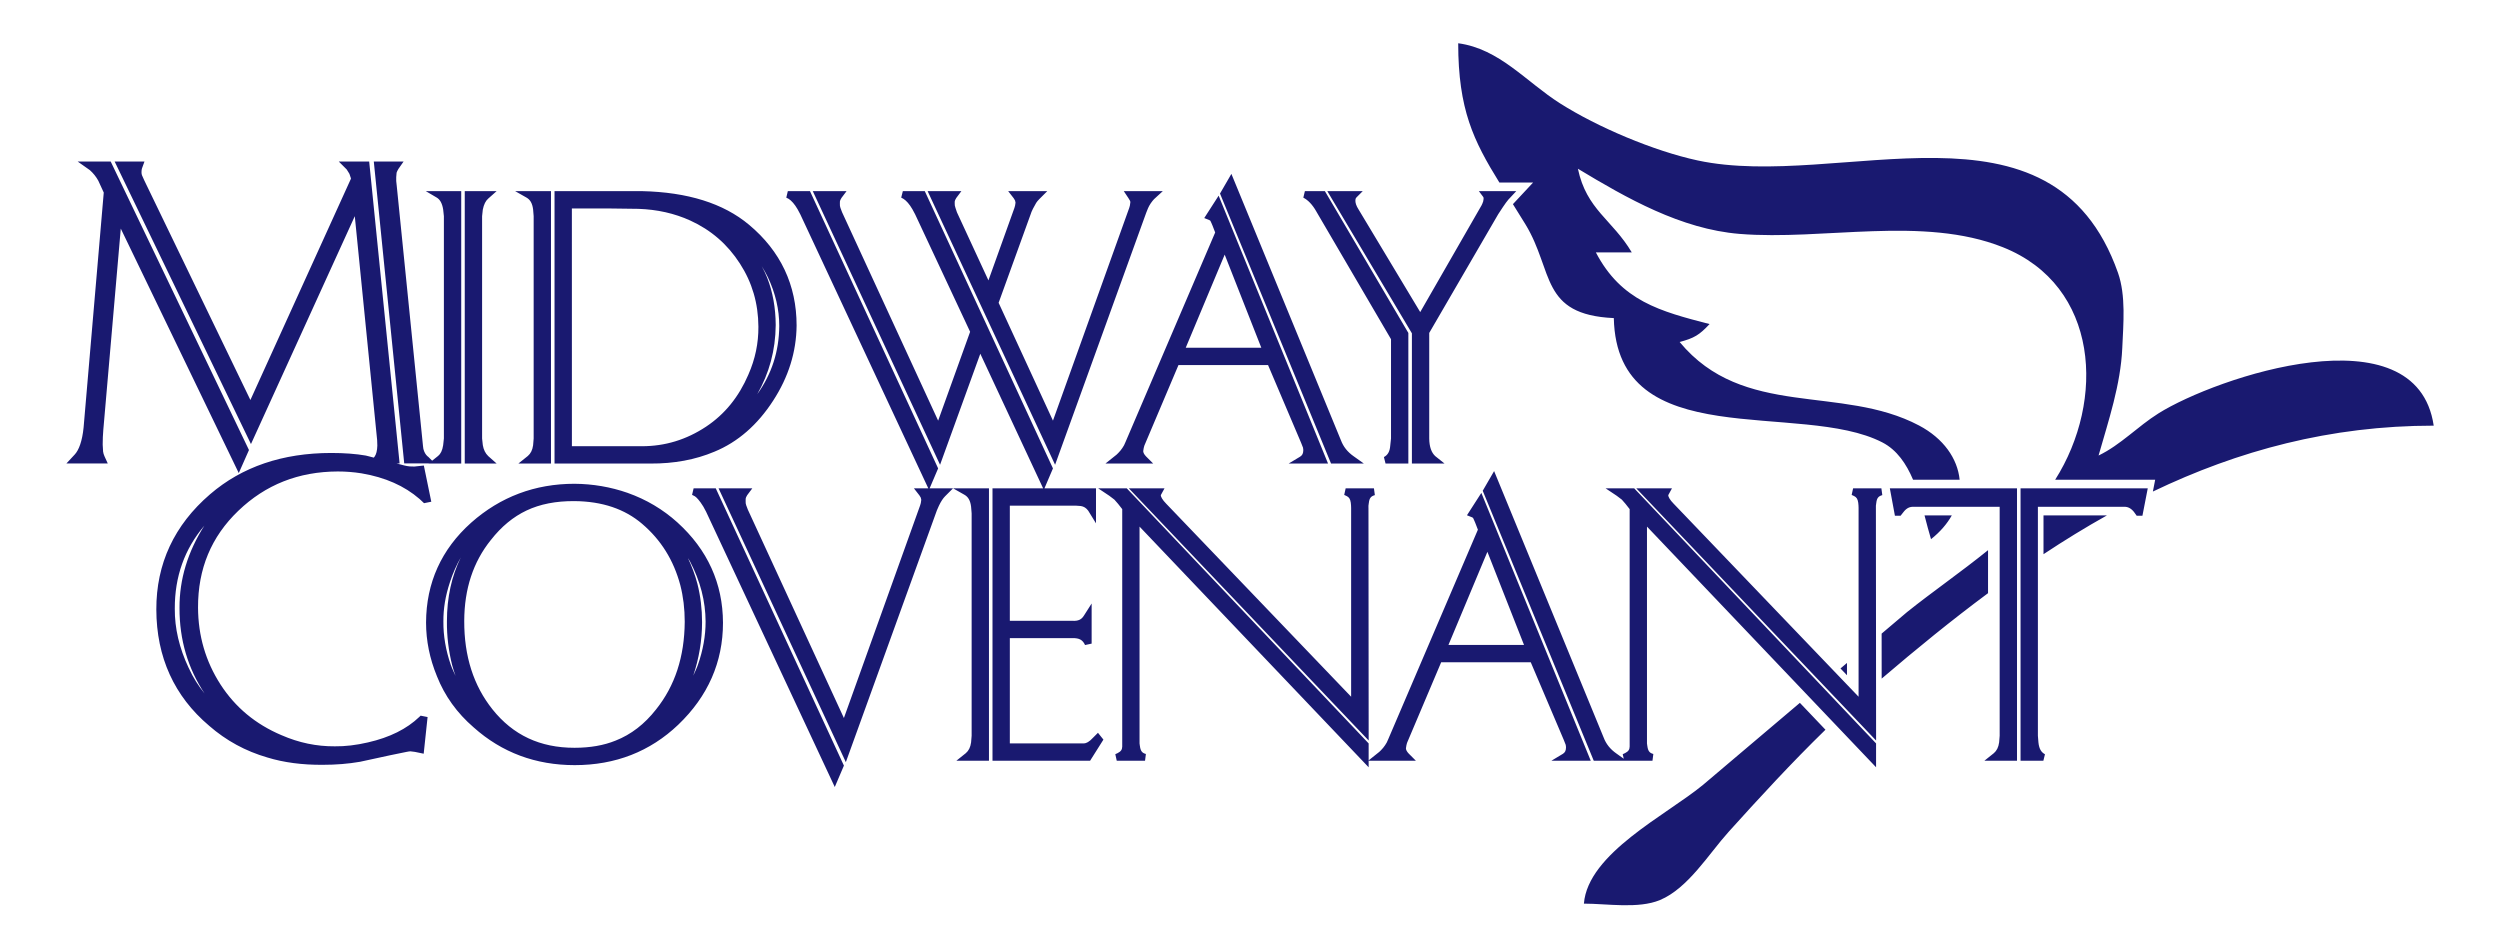 <svg width="1450" height="550" version="1.1" viewBox="0 0 1450 550" xml:space="preserve" xmlns="http://www.w3.org/2000/svg"><g transform="matrix(1.333 0 0 -1.333 -1101.1 1008.8)"><g transform="matrix(1.174 0 0 1.174 -315.83 -63.57)" fill="#191970"><g transform="matrix(.856 0 0 .856 -129.98 64.744)"><g transform="scale(1,-1)" fill="#191970" aria-label="M c"><path d="m1321.7-670.76 5.298 3.74c1.5 1.341 2.712 2.859 3.656 4.576l2.356 5.13-8.73 101.76c-0.592 5.863-2.025 9.758-3.89 11.723l-0.011 6e-3 -3.521 3.792h17.885l-1.419-3.117v-4e-3c-0.302-0.655-0.497-1.326-0.599-2.025l-0.175-3.041c0-2.139 0.091-4.247 0.268-6.324l7.565-87.172 51.085 105.85 4.416-9.972-59.87-124.92zm16.024 0 59.027 122.34 1.318-2.897 43.635-95.769 9.678 96.941c0.052 0.517 0.082 1.334 0.082 2.392-0.059 2.251-0.506 3.789-1.096 4.635-8e-4 7.5e-4 0 4e-3 0 4e-3l-0.426 0.564c-0.877-0.192-2.847-0.795-3.495-0.898-4.308-0.748-9.283-1.117-14.943-1.117-21.038 0-38.613 5.958-52.473 17.891-15.495 13.326-23.315 30.086-23.253 49.895 0.062 20.633 7.744 37.555 22.898 50.35v1e-3c7.337 6.399 15.754 10.979 25.195 13.713 0 5.8e-4 1e-4 2e-3 0.01 3e-3 7.106 2.179 15.102 3.225 23.982 3.164 5.671-6.1e-4 11.018-0.433 16.038-1.3l0.032-4e-3 13.08-2.836 7.12-1.461 0.01-3e-3c0.776-0.166 1.348-0.23 1.655-0.233l1.98 0.248 3.754 0.781 1.687-15.869-3.01-0.602-0.561 0.537c-5.429 5.195-12.799 8.891-22.218 11.038v1e-3c-5.136 1.194-9.919 1.754-14.344 1.696h-0.032c-7.887 0.059-15.549-1.537-23.039-4.807l-0.011-1e-3 -0.01-4e-3c-11.254-4.764-20.029-12.062-26.446-21.984v-4e-3c-6.424-9.994-9.653-21.035-9.713-33.252v-3e-3c-0.059-16.816 5.715-30.675 17.438-41.922 11.794-11.318 26.051-16.965 43.068-17.025 3.453 0 6.875 0.269 10.268 0.805 10.245 1.73 18.57 5.427 25.09 11.064 0 2e-3 0 2e-3 0.01 4e-3l1.977 1.853 3.139-0.627-3.222-15.669-3.151 0.332-0.067 0.012c-0.402 0.08-1.125 0.122-2.085 0.066l-0.044-3e-3h-0.046c-1.064 0-2.53-0.241-4.328-0.762-1.044-0.306-1.196-0.281-2.146-0.553h1.373l-13.173-130.72h-13.172l3.438 3.438c0.359 0.518 0.753 1.151 1.177 1.885l0.628 1.879 0.026 0.255-43.527 95.795-45.903-94.993-0.825-1.837-0.015-0.026c-0.312-0.623-0.438-1.249-0.392-1.98v-0.092c0-0.533 0.072-0.979 0.197-1.353v-1e-3l1.08-2.97zm112.21 0 13.175 130.72h10.612l-0.066 0.051h14.133v-117.95h-15.357l4.725 2.779c1.386 0.815 2.364 2.389 2.815 5.187l0.312 2.894v96.231l-0.315 2.909c-0.349 2.335-1.12 3.792-2.171 4.641l-2.604 2.082-1.369-1.369c-0.228-0.228-0.389-0.407-0.682-0.59-0.798-0.738-1.383-1.742-1.742-3.153l-0.162-1.219-11.417-113.15-0.01-0.041c-0.166-1.051-0.222-2.132-0.166-3.251v-3e-3l0.16-1.917c0.135-0.421 0.383-0.978 0.797-1.653l2.242-3.201h-2.866zm371.31 5.355-1.519 2.629-3.409 5.894 48.077 116.9h14.204l-4.371-3.123-0.01-4e-3c-2.69-1.878-4.494-4.16-5.537-6.942l-0.011-0.022zm-331.93 7.47v117.95h13.802l-3.638-3.232c-1.23-1.187-2.005-2.708-2.346-4.741l-0.312-2.887v-96.231l0.308-2.862c0.453-2.29 1.264-3.808 2.308-4.726v-4e-3l3.675-3.267zm21.807 0 4.918 2.79c1.573 0.893 2.521 2.422 2.868 5.123l0.238 2.926v96.272l-0.236 2.916c-0.293 2.126-1.054 3.582-2.279 4.635l-4.11 3.289h14.131v-117.95zm17.063 0v117.95h41.588c10.137 0.056 19.355-1.645 27.611-5.125l0.01-4e-3c10.162-4.179 18.682-11.62 25.497-22.177v-3e-3c6.6-10.18 9.989-21.027 10.102-32.432v-0.014c0-17.535-6.931-32.213-20.586-43.63-11.123-9.315-26.641-14.121-46.368-14.564h-10.388zm101.01 0-0.668 2.828 1.029 0.513c1.243 0.805 2.565 2.277 3.852 4.489v1e-3l1.187 2.219 55.416 118.63h-6.222l2.394 3.078 0.583 0.971c0.098 0.315 0.163 0.625 0.204 0.93l-0.195 1.379-0.287 1.006-33.018 92.088-41.592-90.235-0.723-1.926v-6e-3c-0.184-0.478-0.277-1.078-0.232-1.841l0.01-0.095-0.01-0.093c-0.042-0.627 0.045-1.072 0.195-1.407l0.48-0.892 2.217-2.957h-14.611l0.986 2.123 54.12 116.44 39.427-109.04 0.868-1.971c0.883-1.87 1.799-3.236 2.664-4.101l3.451-3.454h-10.131l1.038-2.432 2.642-6.197-55.49-120.05zm10.806 0 55.106 118.48 17.425-48.08 27.198 58.284h-21.919v117.95h42.254l5.773-9.156-2.363-2.954-2.191 2.19-0.022 0.025c-1.544 1.694-2.85 2.352-3.873 2.389h-32.072v-45.581h27.072c2.998-0.097 4.504 0.782 5.492 2.981l2.855-0.612v-17.371l-3.334 5.238-0.01 0.01c-1.049 1.704-2.446 2.393-4.973 2.249l-0.041-2e-3h-27.064v-49.853h28.693l2.057 0.152c1.313 0.217 2.299 0.824 3.193 2.024l3.365 5.469v-15.15h-22.317l1.035-2.432 2.645-6.197-55.493-120.05h-9.5l-0.709 2.806 0.983 0.529c1.246 0.805 2.57 2.279 3.859 4.496 0.589 1.018 0.987 1.772 1.157 2.156l0.011 0.015 23.825 50.897-13.843 38.475-41.595-90.239-0.72-1.926v-6e-3c-0.184-0.478-0.275-1.081-0.23-1.844l0.01-0.096-0.01-0.098c-0.04-0.559 0.04-0.97 0.197-1.319l0.478-0.889 2.219-2.957zm49.716 0 55.193 118.48 39.433-109.06 0.799-1.997v-3e-3c0.285-0.665 0.675-1.377 1.177-2.13 0.564-0.819 1.063-1.434 1.456-1.828l3.776-3.461h-16.9l2.021 3.031 0.671 1.115c0.108 0.22 0.151 0.429 0.156 0.676l-0.207 1.452-0.287 1.006-33.018 92.091-23.525-51.023 14.137-39.08 0.02-0.133c-0.035 0.212 0.229-0.602 0.741-1.583l0.01-9e-3c0-8e-3 0-6e-3 0.01-0.015l1.344-2.451c0.308-0.482 0.755-1.03 1.35-1.626l3.454-3.452h-16.931l2.395 3.078 0.579 0.967c0.099 0.315 0.168 0.624 0.21 0.93l-0.195 1.296-0.289 1.01-11.245 31.365-13.639-29.486-0.638-1.92-0.01-0.026c-0.262-0.698-0.359-1.353-0.318-2.013l0.01-0.106-0.01-0.109c-0.034-0.411 0.027-0.76 0.197-1.139l0.48-0.889 2.217-2.957h-2.986zm163.35 0-0.679 2.822c2.02 1.034 3.919 2.976 5.629 5.982v0.016l32.338 55.285v42.987l-0.322 2.986v0.028c-0.195 2.677-1.075 4.136-2.751 5.038l0.707 2.806h9.874v-56.546l-36.138-61.405zm9.702 0 36.632 61.564v56.387h14.133l-4.059-3.247c-1.595-1.512-2.518-3.917-2.569-7.552v-45.762l29.856-51.386 2.031-3.088c0.964-1.445 1.763-2.529 2.35-3.215 6e-4 -7.4e-4 0-4e-3 0-4e-3l3.452-3.697h-16.2l1.99 2.653c-0.069-0.104-0.024-0.045 0.01 0.13l0.054 0.551-0.187 1.133c-0.242 0.712-0.481 1.279-0.676 1.633v9e-3l-26.582 46.262-26.644-44.355-0.015-0.019c-1.092-1.688-1.478-3.05-1.405-4.079l0.101-0.656 0.319-0.5 2.761-2.761zm-47.045 1.968-6.23 9.689 2.091 0.837c0.341 0.137 0.479 0.26 0.563 0.344l0.437 0.933 0.472 1.104 1.168 3.024-38.806 90.687-0.01 0.028c-0.399 1.048-0.864 1.914-1.372 2.607l-0.019 0.028-0.02 0.028c-0.493 0.739-1.058 1.427-1.703 2.072l-0.028 0.029-0.025 0.031c-0.399 0.444-0.984 0.96-1.746 1.519l-0.025 0.019-3.76 3.006h20.68l-3.098-3.098c-0.914-0.96-1.209-1.706-1.22-2.299l0.207-1.308v-3e-3c0.142-0.708 0.349-1.318 0.611-1.841l0.022-0.042 14.424-34.059h38.783l14.315 33.67 0.828 2.108 0.122 0.986c-0.01 1.524-0.417 2.285-1.357 2.888v3e-3l-4.996 2.996h17.063zm-280.03 5.537h16.002l12.803 0.165h0.01c8.14 0.271 15.597 1.954 22.414 5.043 9.012 4.106 16.164 10.301 21.552 18.677v4e-3c5.273 8.149 7.926 17.205 7.979 27.301v4e-3c0.053 7.133-1.38 14.006-4.312 20.671v0.013c-4.174 9.74-10.272 17.231-18.353 22.6-8.541 5.658-17.753 8.462-27.772 8.462h-30.311zm282.65 19.983 15.85 40.308h-32.714zm-200.44 5.043c0.923 1.529 1.853 3.054 2.633 4.693v-4e-3c3.311 6.996 4.95 14.022 4.951 21.131-0.086 11.173-3.337 20.944-9.53 29.563 5.178-9.043 7.908-19.035 7.995-29.954v-0.023c-0.056-7.496-1.288-14.34-3.718-20.501v-4e-3c-0.613-1.568-1.435-3.217-2.331-4.9zm317.09 88.679-1.518 2.627-3.409 5.894 48.076 116.9h25.418l0.372-2.939c-1.609-0.413-2.309-1.241-2.588-3.426l-0.01-0.052-0.013-0.051c-0.141-0.703-0.183-1.361-0.139-1.984v-92.929l99.188 104.2v-10.328l-104.72-110.44h-12.394l4.804 3.203 2.239 1.697c0.372 0.376 0.901 0.975 1.576 1.806l1.803 2.29v102.82c-0.04 1.316-0.522 2.067-1.978 2.82l-1.016 0.471 0.434 1.974-3.151-2.249-0.01-4e-3c-2.689-1.878-4.496-4.16-5.54-6.942l-0.01-0.022zm-398.16 5.496c-17.089 0-32.076 5.632-44.708 16.811v3e-3c-12.93 11.53-19.509 26.074-19.565 43.266v5e-3c0 7.862 1.575 15.618 4.706 23.229 2e-4 5.5e-4 -3e-4 2e-3 0 3e-3 3.372 8.542 8.702 15.953 15.926 22.175 0 2e-3 0.01 4e-3 0.01 6e-3 12.144 10.854 26.804 16.317 43.719 16.317 17.586 0 32.629-5.862 44.832-17.505v-3e-3c12.849-12.29 19.364-27.107 19.364-44.138v-7e-3c-0.056-17.035-6.692-31.622-19.721-43.42v-3e-3c-6.279-5.663-13.472-9.932-21.539-12.789v-5e-3c-7.386-2.574-15.061-3.889-22.998-3.945zm51.57 1.972-0.668 2.828 1.15 0.576c0.629 0.314 2.098 1.83 3.734 4.515l1.188 2.213 55.716 119.19 1.311-3.075 2.643-6.197-55.49-120.05zm112.35 0 4.918 2.79c1.573 0.893 2.523 2.425 2.869 5.127l0.239 2.922v96.274l-0.236 2.904c-0.292 2.132-1.053 3.591-2.28 4.645l-4.111 3.289h14.131v-117.95zm62.805 0 4.802 3.203 2.235 1.694c0.372 0.376 0.905 0.976 1.582 1.809l1.803 2.29v102.82c-0.04 1.316-0.522 2.069-1.978 2.821l-1.016 0.471 0.625 2.847h12.243l0.372-2.939c-1.609-0.413-2.309-1.241-2.588-3.426l-0.01-0.052-0.01-0.051c-0.14-0.703-0.183-1.361-0.138-1.984v-92.929l99.188 104.2v-2.817h20.467l-3.097-3.098c-0.911-0.957-1.208-1.7-1.222-2.292l0.21-1.327c0.142-0.703 0.346-1.312 0.606-1.833l0.023-0.042 14.423-34.059h38.783l14.317 33.67 0.828 2.108 0.124 0.98c-0.01 1.529-0.418 2.292-1.36 2.895v1e-3l-4.993 2.996h17.062l-47.371-115.98-6.228 9.691 2.092 0.835c0.342 0.137 0.479 0.26 0.563 0.344l0.434 0.933 0.475 1.104 1.168 3.025-38.806 90.685-0.012 0.028c-0.399 1.048-0.861 1.915-1.369 2.608l-0.022 0.026-0.017 0.028c-0.493 0.739-1.058 1.43-1.703 2.075l-0.028 0.028-0.026 0.029c-0.399 0.444-0.984 0.96-1.747 1.519l-0.025 0.019-3.547 2.838v-7.343l-104.72-110.44zm13.283 0 2.398 2.522 101.44 106.67-0.086-100.77-0.01-0.063c-0.04-0.48-2e-4 -1.121 0.144-1.901l0.01-0.057 0.011-0.058c0.229-2.108 0.914-2.94 2.608-3.406l-0.397-2.932h-12.243l-0.625 2.847 1.045 0.485c1.026 0.494 1.572 1.252 1.799 2.884 1e-4 7.4e-4 -1e-4 2e-3 0 3e-3 0.101 0.814 0.15 1.57 0.15 2.26v81.747l-80.028-83.533-0.012-0.01c-1.744-1.744-2.357-3.104-2.357-3.629v-0.125l1.598-2.929zm219.7 0 2.398 2.522 101.44 106.67-0.084-100.77v-0.063c-0.04-0.48 0-1.121 0.141-1.901l0.012-0.057 0.01-0.058c0.229-2.108 0.916-2.94 2.61-3.406l-0.397-2.932h-12.243l-0.625 2.847 1.047 0.485c1.026 0.494 1.57 1.252 1.798 2.884 0 7.4e-4 -2e-4 2e-3 0 3e-3 0.101 0.814 0.15 1.57 0.15 2.26v81.746l-80.028-83.532-0.012-0.01c-1.744-1.744-2.357-3.104-2.357-3.629v-0.125l1.598-2.929zm109.79 0 2.197 11.861h2.459l1.346-1.712c1.303-1.629 2.626-2.241 4.432-2.153l0.035 1e-3h37.083v99.115l-0.233 2.904c-0.292 2.132-1.053 3.591-2.28 4.645l-4.111 3.289h14.131v-117.95zm56.594 0v117.95h9.876l0.694-2.812c-1.601-0.843-2.53-2.329-2.825-5.081-3e-4 -2e-3 0-7.5e-4 0-3e-3l-0.236-2.942v-99.115h37.083l0.038-1e-3c1.733-0.087 3.073 0.526 4.432 2.159l1.219 1.706h2.491l2.305-11.861zm-626.11 5.533c12.06 0.107 21.744 3.397 29.288 9.832v3e-3c8.154 6.928 13.642 15.721 16.531 26.519 1.281 4.963 1.923 10.26 1.923 15.898-0.11 15.176-4.25 27.752-12.408 37.936l-0.01 6e-3v7e-3c-5.011 6.396-10.837 10.864-17.533 13.5l-0.011 4e-3 -0.01 1e-3c-5.047 2.05-10.958 3.097-17.763 3.097-14.912 0-26.589-5.481-35.485-16.614-8.212-10.292-12.3-22.999-12.246-38.343 0.054-13.916 3.89-25.505 11.504-34.982l0.01-9e-3 0.01-7e-3c4.535-5.816 9.688-10.059 15.484-12.799 5.785-2.735 12.674-4.103 20.715-4.05zm-160.29 10.672h0.01c-7.131 11.255-10.783 23.133-10.723 35.548-0.052 13.967 3.718 26.312 10.858 37.092-2.571-3.204-4.944-6.782-6.906-11.143l-0.01-0.012-0.011-0.012c-4.056-8.591-6.034-17.094-5.974-25.558v-0.016c-0.046-13.885 4.207-25.772 12.758-35.899zm555.56 11.281 15.85 40.311h-32.711zm-444.52 2.5h0.01c-3.939 8.026-5.98 17.227-5.982 27.621v0.012c-0.055 6.368 0.701 12.685 2.264 18.937 0.425 1.702 0.971 3.112 1.465 4.648-0.692-1.567-1.432-3.001-2.057-4.757-2.196-6.376-3.257-12.613-3.204-18.731v-0.028c-0.053-5.52 0.874-11.158 2.799-16.935v-0.013c1.293-3.992 2.875-7.558 4.71-10.753zm98.379 0.239c0.283 0.481 0.671 0.985 0.915 1.456v8e-3c4.448 8.466 6.679 17.116 6.733 26.02 0 6.172-1.117 12.434-3.366 18.807v1e-3c-0.59 1.682-1.315 3.07-1.983 4.582 2.493-7.481 3.814-15.194 3.814-23.151 0-5.759-0.671-11.309-2.018-16.637v-0.013c-1.058-4.026-2.485-7.649-4.095-11.074zm333.5-222.93c0.01 28.651 6.602 42.156 17.821 60.291h14.621l-8.753 9.374c1.732 2.755 3.525 5.621 5.413 8.72 12.374 20.307 6.267 39.13 38.27 40.614 1.276 59.423 80.91 35.567 116.26 53.818 6.35 3.278 10.393 9.289 13.303 16.151h20.171c-0.926-9.156-6.946-17.854-17.582-23.471-33.728-17.807-75.996-2.753-103.65-36.15 6.308-1.687 8.507-3.002 12.956-7.762-21.412-5.532-38.265-9.993-49.234-31.043h15.55c-8.445-14.217-19.592-18.482-23.322-36.217 21.163 12.765 44.626 26.141 69.963 28.215 36.257 2.968 79.435-7.997 114.01 5.759 41.872 16.657 44.385 66.408 22.679 100.67l43.294 3e-3 -0.996 5.122c36.914-17.699 76.74-28.528 121.59-28.528-7.415-50.375-94.28-20.951-119.19-5.299-9.072 5.699-16.274 13.569-25.916 18.234 4.336-15.253 9.557-30.601 10.265-46.565 0.457-10.302 1.619-22.677-1.851-32.533-28.5-80.927-120.71-35.463-182.03-48.672-18.904-4.072-43.296-14.379-59.599-24.739-14.698-9.338-26.16-23.602-44.05-25.99zm199.63 196.43c0.056 0.179 0.114 0.356 0.169 0.535h16.821c0.04-0.178 0.07-0.357 0.106-0.535zm53.537 0c-0.142 0.179-0.285 0.357-0.429 0.535h33.981l-0.088 4e-3c1.745-0.087 3.476 0.622 5.034 1.656 0.238-0.123 0.477-0.244 0.716-0.366l0.356-1.827zm-51.265 8c0.96 3.635 1.849 7.161 2.811 10.284 3.952-3.127 6.932-6.619 8.999-10.284zm51.513 0v16.791c9.008-5.962 18.145-11.587 27.455-16.791zm-7.45 0.16c-0.015 0.015-0.029 0.031-0.044 0.047v21.644c0.015-0.01 0.03-0.02 0.045-0.031zm-9.046 8.553c-0.015 0.013-0.029 0.026-0.044 0.039v19.46c0.014-0.01 0.029-0.02 0.044-0.031zm-7.518 6.336c-11.679 9.448-24.278 18.162-35.054 26.796l-11.019 9.332 0.016 19.483c15.174-12.967 30.459-25.422 46.056-36.993zm-53.525 42.441-0.085 0.07v19.626c0.033-0.029 0.067-0.058 0.101-0.087zm-7.545 6.388-2.815 2.384 2.815 2.939zm-8.526 7.221-0.044 0.038 10.492 11.032c0.028-0.026 0.056-0.051 0.085-0.077zm-11.873 10.055-41.919 35.501c-15.803 13.043-49.858 29.638-51.592 51.432 10.002 0 23.568 2.353 32.946-1.56 12.152-5.074 21.151-20.025 29.681-29.484 13.471-14.935 27.378-30.051 41.96-44.253z" color="#000000" color-rendering="auto" dominant-baseline="auto" fill="#191970" image-rendering="auto" shape-rendering="auto" solid-color="#000000" style="font-feature-settings:normal;font-variant-alternates:normal;font-variant-caps:normal;font-variant-ligatures:normal;font-variant-numeric:normal;font-variant-position:normal;isolation:auto;mix-blend-mode:normal;shape-padding:0;text-decoration-color:#000000;text-decoration-line:none;text-decoration-style:solid;text-indent:0;text-orientation:mixed;text-transform:none;white-space:normal"/></g>
</g></g></g></svg>
